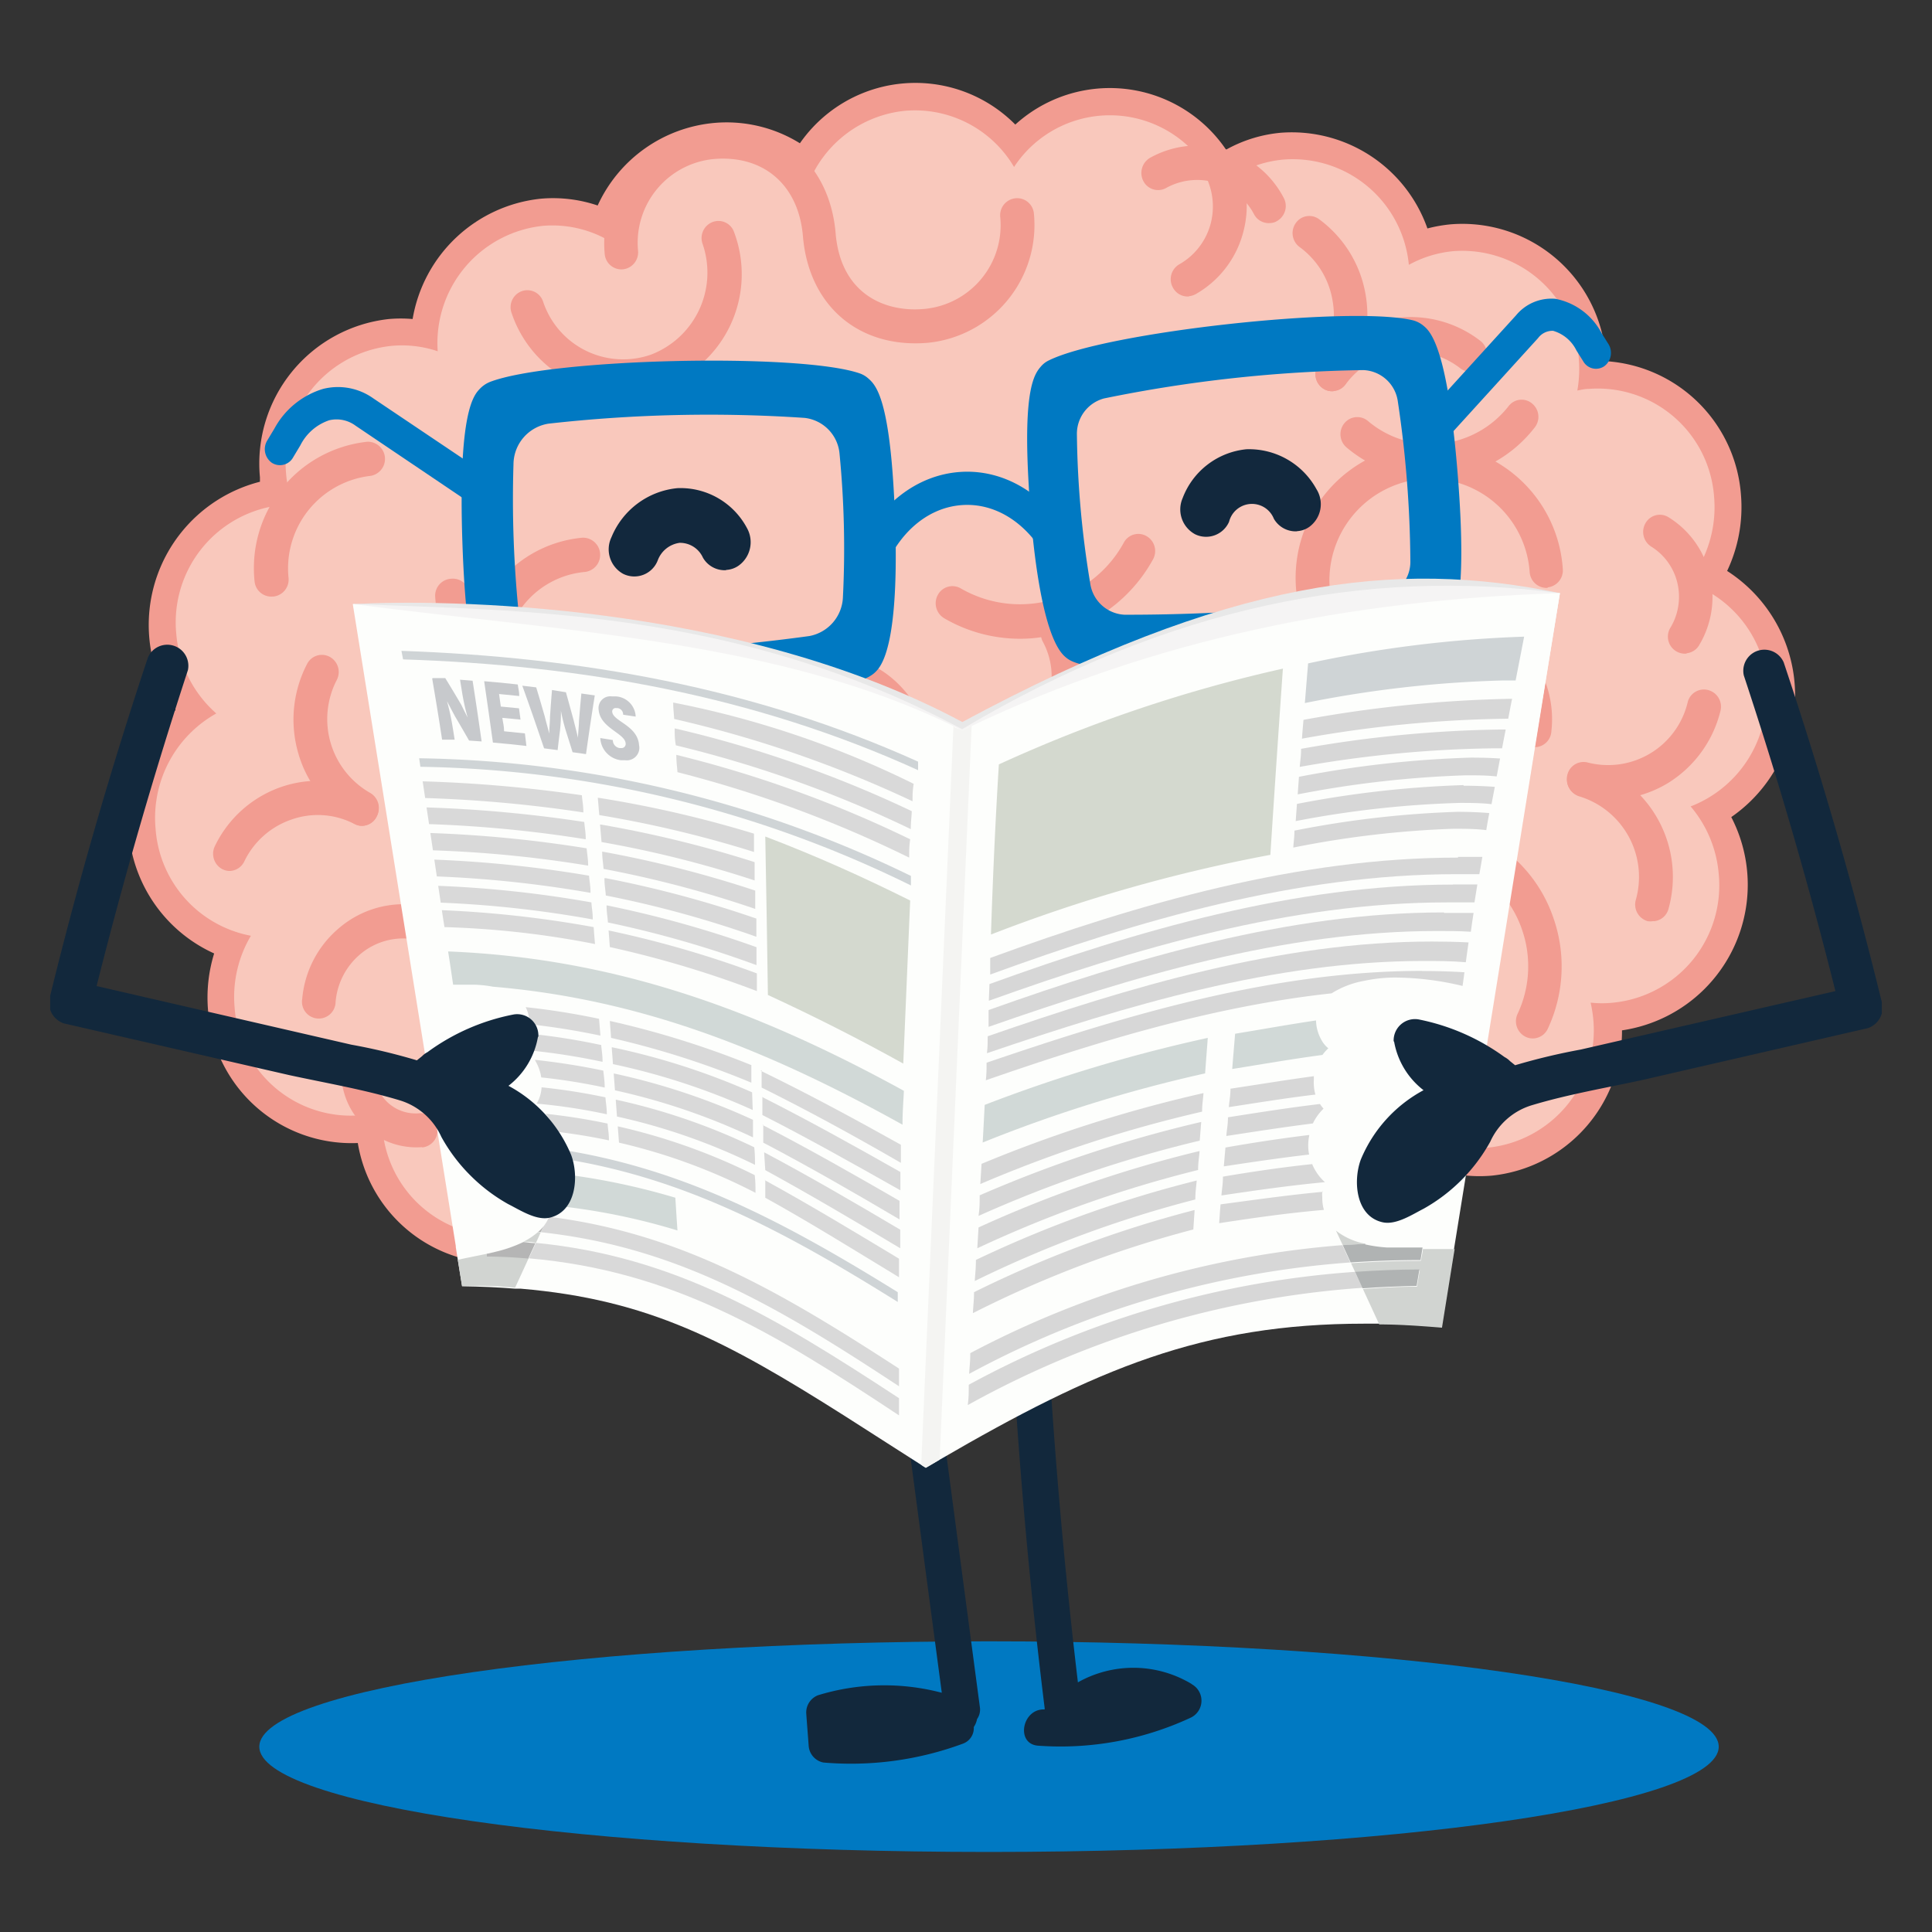<?xml version="1.0" encoding="UTF-8"?> <svg xmlns="http://www.w3.org/2000/svg" xmlns:xlink="http://www.w3.org/1999/xlink" id="Layer_1" data-name="Layer 1" viewBox="0 0 154 154"><rect x="0" y="0" width="154" height="154" fill="#333333" stroke="none"/><defs><style>.cls-1{fill:none;}.cls-2{clip-path:url(#clip-path);}.cls-3{fill:#f29c91;}.cls-4{fill:#f9c8bc;}.cls-5{fill:#0079c2;}.cls-6{fill:#12283c;}.cls-7{fill:#12283d;}.cls-8{fill:#e8e8e8;}.cls-9{fill:#f5f4f4;}.cls-10{fill:#fdfefc;}.cls-11{fill:#ededed;}.cls-12{fill:#f4f4f2;}.cls-13{fill:#d1d4d1;}.cls-14{fill:#d4d9cf;}.cls-15{fill:#cfd4d6;}.cls-16{fill:#d1d9d7;}.cls-17{fill:#d7d7d7;}.cls-18{fill:#d4d4d4;}.cls-19{fill:#b0b3b3;}.cls-20{fill:#d9d9d9;}.cls-21{fill:#c7c9cc;}.cls-22{fill:#b5b5b5;}</style><clipPath id="clip-path"><rect class="cls-1" x="4" y="6.61" width="146" height="141.01"></rect></clipPath></defs><g class="cls-2"><path class="cls-3" d="M104.47,98.52a11.16,11.16,0,0,1-8-2.41,12.1,12.1,0,0,1-16.19,1.4A12.25,12.25,0,0,1,64,99a12,12,0,0,1-7.82,3.87A11.85,11.85,0,0,1,46,98.76a11.17,11.17,0,0,1-5.29,1.9,11.44,11.44,0,0,1-12.19-9.55A11.48,11.48,0,0,1,16.58,80.49,11.91,11.91,0,0,1,17.07,76a11.64,11.64,0,0,1-6.8-9.66A11.78,11.78,0,0,1,14,56.59,11.78,11.78,0,0,1,20.72,38.4c0-.12,0-.23,0-.35A11.59,11.59,0,0,1,31,25.43a10.86,10.86,0,0,1,1.89,0,11.58,11.58,0,0,1,10.2-9.59,11.1,11.1,0,0,1,4.55.54,11.34,11.34,0,0,1,9.28-6.58,11.08,11.08,0,0,1,6.84,1.62A11.21,11.21,0,0,1,80.93,9.93a11.2,11.2,0,0,1,16.8,2,11,11,0,0,1,4.38-1.35,11.46,11.46,0,0,1,11.67,7.63,11.61,11.61,0,0,1,1.87-.33A11.47,11.47,0,0,1,128,28.43c0,.12,0,.24,0,.36a11.53,11.53,0,0,1,10.77,10.62,11.88,11.88,0,0,1-1.1,6.1A11.79,11.79,0,0,1,138,65.13a11.73,11.73,0,0,1-8.71,17,11.57,11.57,0,0,1-10.38,11.58,11.15,11.15,0,0,1-5.53-.93,11.29,11.29,0,0,1-8.86,5.79"></path><path class="cls-4" d="M140.88,54.59a9.39,9.39,0,0,0-6.32-8.16,9.59,9.59,0,0,0,2.07-6.83,9.3,9.3,0,0,0-10-8.6c-.3,0-.6.07-.9.13a10,10,0,0,0,.12-2.51,9.32,9.32,0,0,0-10-8.6,9.09,9.09,0,0,0-3.55,1.09,9.3,9.3,0,0,0-10-8.39A9.12,9.12,0,0,0,97,15.05a9.14,9.14,0,0,0-16.17-1.74,9.17,9.17,0,0,0-8.67-4.48,9.27,9.27,0,0,0-7.74,5.85A9.09,9.09,0,0,0,57.12,12a9.33,9.33,0,0,0-8.22,7.4A9,9,0,0,0,43.3,18a9.39,9.39,0,0,0-8.41,10,8.87,8.87,0,0,0-3.68-.43,9.4,9.4,0,0,0-8.4,10.25,9.83,9.83,0,0,0,.54,2.44l-.91,0a9.4,9.4,0,0,0-8.39,10.26,9.5,9.5,0,0,0,3.19,6.35,9.53,9.53,0,0,0-4.84,9.17A9.36,9.36,0,0,0,20,74.59a9.56,9.56,0,0,0-1.3,5.71,9.29,9.29,0,0,0,10,8.6,8.75,8.75,0,0,0,1.78-.34,9.74,9.74,0,0,0,0,1.32,9.29,9.29,0,0,0,10,8.6,9.11,9.11,0,0,0,5.91-2.94,9.67,9.67,0,0,0,9.51,5.13,9.83,9.83,0,0,0,7.72-5A10.09,10.09,0,0,0,80,94.26,9.95,9.95,0,0,0,96.25,92.8a9.15,9.15,0,0,0,8,3.54,9.29,9.29,0,0,0,8-6.73,9.08,9.08,0,0,0,6.35,1.87,9.4,9.4,0,0,0,8.4-10.25,11.18,11.18,0,0,0-.21-1.31,8.5,8.5,0,0,0,1.82,0,9.39,9.39,0,0,0,8.39-10.25,9.52,9.52,0,0,0-2.24-5.39,9.45,9.45,0,0,0,6-9.71"></path><path class="cls-5" d="M137,139.23c0-4.64-26-8.4-58.17-8.4s-58.16,3.76-58.16,8.4,26,8.39,58.16,8.39S137,143.86,137,139.23"></path><path class="cls-3" d="M50.48,31.35a9.42,9.42,0,0,1-9.7-6.4,1.36,1.36,0,0,1,.81-1.74,1.32,1.32,0,0,1,1.7.83,6.72,6.72,0,0,0,8.62,4.22A7,7,0,0,0,56,19.43a1.37,1.37,0,0,1,.82-1.74,1.32,1.32,0,0,1,1.7.83,9.53,9.53,0,0,1-8.06,12.83"></path><path class="cls-4" d="M80.52,42.56a9.43,9.43,0,0,1-9.7-6.41,1.37,1.37,0,0,1,.81-1.74,1.32,1.32,0,0,1,1.7.83,6.81,6.81,0,0,0,3.46,3.94,6.53,6.53,0,0,0,5.16.28,7,7,0,0,0,4.12-8.82,1.37,1.37,0,0,1,.81-1.75,1.32,1.32,0,0,1,1.7.84A9.72,9.72,0,0,1,82.84,42a9.14,9.14,0,0,1-2.32.52"></path><path class="cls-3" d="M122.29,82.77a1.29,1.29,0,0,1-.69-.13,1.38,1.38,0,0,1-.63-1.83,8.91,8.91,0,0,0,.35-6.71,8.71,8.71,0,0,0-4.39-5,8.36,8.36,0,0,0-6.56-.36,8.59,8.59,0,0,0-4.88,4.5,1.32,1.32,0,0,1-1.78.64,1.38,1.38,0,0,1-.63-1.82,11.3,11.3,0,0,1,6.4-5.9,11,11,0,0,1,8.6.47,11.36,11.36,0,0,1,5.75,6.56,11.71,11.71,0,0,1-.45,8.8,1.33,1.33,0,0,1-1.09.78"></path><path class="cls-4" d="M53.1,55.07a1.32,1.32,0,0,1-1-.34A1.39,1.39,0,0,1,52,52.8a8.94,8.94,0,0,0-.73-12.4,8.44,8.44,0,0,0-12.1.74,1.32,1.32,0,0,1-1.89.12,1.39,1.39,0,0,1-.11-1.93,11.07,11.07,0,0,1,15.87-1,11.74,11.74,0,0,1,1,16.27,1.35,1.35,0,0,1-.89.45"></path><path class="cls-3" d="M88.42,98.73a9.38,9.38,0,0,1-6.77-2.07,9.91,9.91,0,0,1,4.8-17.49,1.35,1.35,0,0,1,1.49,1.2,1.37,1.37,0,0,1-1.17,1.52,6.85,6.85,0,0,0-4.63,2.66,7.19,7.19,0,0,0-1.43,5.23,7.11,7.11,0,0,0,2.6,4.74A6.74,6.74,0,0,0,88.41,96a1.37,1.37,0,0,1,.32,2.72l-.31,0"></path><path class="cls-3" d="M72.35,100.15A1.34,1.34,0,0,1,70.91,99a1.37,1.37,0,0,1,1.15-1.54,6.83,6.83,0,0,0,4.59-2.72A7.22,7.22,0,0,0,78,89.46a1.35,1.35,0,0,1,1.14-1.53,1.33,1.33,0,0,1,1.5,1.17,9.92,9.92,0,0,1-1.89,7.27,9.51,9.51,0,0,1-6.36,3.78h-.06"></path><path class="cls-3" d="M123.38,46.86a1.36,1.36,0,0,1-1.45-1.25,8,8,0,0,0-8.64-7.43A8.13,8.13,0,0,0,106,47a1.34,1.34,0,1,1-2.66.24,10.66,10.66,0,1,1,21.23-1.9,1.36,1.36,0,0,1-1.22,1.48"></path><path class="cls-3" d="M115,38.09a10.4,10.4,0,0,1-7.66-2.42,1.38,1.38,0,0,1-.19-1.92,1.32,1.32,0,0,1,1.88-.2,7.77,7.77,0,0,0,5.85,1.81,7.9,7.9,0,0,0,5.38-3,1.3,1.3,0,0,1,1.87-.19,1.37,1.37,0,0,1,.19,1.92,10.5,10.5,0,0,1-7.18,4H115"></path><path class="cls-4" d="M74,80.1h0A9.7,9.7,0,0,1,63.74,71a1.34,1.34,0,1,1,2.67-.2,7,7,0,0,0,7.42,6.55A1.36,1.36,0,0,1,74,80.1"></path><path class="cls-4" d="M68,78.09h0a1.36,1.36,0,0,1-1.43-1.27A9.77,9.77,0,0,1,75.46,66.3,1.37,1.37,0,0,1,75.65,69a6.85,6.85,0,0,0-4.73,2.44,7.15,7.15,0,0,0-1.66,5.16A1.35,1.35,0,0,1,68,78.09"></path><path class="cls-3" d="M101.25,17.78a1.32,1.32,0,0,1-1.29-.7,5.12,5.12,0,0,0-7-2.1,1.32,1.32,0,0,1-1.82-.54,1.4,1.4,0,0,1,.53-1.86,7.76,7.76,0,0,1,10.65,3.18,1.38,1.38,0,0,1-.53,1.86,1.09,1.09,0,0,1-.52.16"></path><path class="cls-3" d="M94.78,23.63a1.33,1.33,0,0,1-1.29-.71A1.37,1.37,0,0,1,94,21.07a5.28,5.28,0,0,0,2.48-3.16,5.41,5.41,0,0,0-.44-4A1.39,1.39,0,0,1,96.59,12a1.32,1.32,0,0,1,1.82.54,8.16,8.16,0,0,1,.65,6.11,8,8,0,0,1-3.76,4.8,1.43,1.43,0,0,1-.52.16"></path><path class="cls-3" d="M45,56.67h0a9.41,9.41,0,0,1-7-2.36,9.81,9.81,0,0,1-3.31-6.72A1.35,1.35,0,0,1,36,46.13a1.33,1.33,0,0,1,1.43,1.26,7.14,7.14,0,0,0,2.39,4.85,6.76,6.76,0,0,0,5,1.7,1.34,1.34,0,0,1,1.43,1.26A1.35,1.35,0,0,1,45,56.67"></path><path class="cls-3" d="M39,54.66h0a1.36,1.36,0,0,1-1.43-1.26,9.78,9.78,0,0,1,8.86-10.54,1.37,1.37,0,0,1,.2,2.73,7.05,7.05,0,0,0-6.4,7.6A1.35,1.35,0,0,1,39,54.66"></path><path class="cls-3" d="M44.28,64.33l-.6,0a13.47,13.47,0,0,1-9.92-3.69,1.38,1.38,0,0,1-.09-1.93,1.32,1.32,0,0,1,1.89-.09,10.85,10.85,0,0,0,8,3A11,11,0,0,0,51.28,58a1.3,1.3,0,0,1,1.88-.09,1.39,1.39,0,0,1,.09,1.93,13.61,13.61,0,0,1-9,4.54"></path><path class="cls-3" d="M43.54,75.86a1.29,1.29,0,0,1-1-.35,1.39,1.39,0,0,1-.08-1.93A6.86,6.86,0,0,0,42,64.07a1.39,1.39,0,0,1-.08-1.93,1.3,1.3,0,0,1,1.88-.09,9.64,9.64,0,0,1,.59,13.37,1.31,1.31,0,0,1-.87.44"></path><path class="cls-3" d="M82.35,50.87a12,12,0,0,1-7.09-1.59,1.39,1.39,0,0,1-.5-1.87,1.32,1.32,0,0,1,1.82-.51,9.43,9.43,0,0,0,13-3.65,1.31,1.31,0,0,1,1.82-.51,1.37,1.37,0,0,1,.5,1.86,12.21,12.21,0,0,1-9.56,6.27"></path><path class="cls-3" d="M21.74,47.55a1.34,1.34,0,0,1-1.45-1.23,10.13,10.13,0,0,1,9-11.11,1.37,1.37,0,0,1,.26,2.72A7.42,7.42,0,0,0,23,46.06a1.36,1.36,0,0,1-1.2,1.49h0"></path><path class="cls-3" d="M33.63,91.44A6,6,0,0,1,27.22,86a1.36,1.36,0,0,1,1.2-1.49h0a1.34,1.34,0,0,1,1.45,1.23,3.27,3.27,0,0,0,3.54,3,1.34,1.34,0,0,1,1.46,1.23,1.36,1.36,0,0,1-1.2,1.49h0"></path><path class="cls-3" d="M134.43,52.1A1.36,1.36,0,0,1,133.17,50a4.78,4.78,0,0,0,.53-3.55,4.67,4.67,0,0,0-2.08-2.88,1.39,1.39,0,0,1-.45-1.88,1.31,1.31,0,0,1,1.83-.46,7.37,7.37,0,0,1,3.29,4.57,7.49,7.49,0,0,1-.84,5.61,1.31,1.31,0,0,1-1,.66"></path><path class="cls-4" d="M93.07,29.29a1.34,1.34,0,0,1-2,1.29A4.43,4.43,0,0,0,87.59,30a4.59,4.59,0,0,0-2.82,2.12,1.3,1.3,0,0,1-1.83.46,1.38,1.38,0,0,1-.45-1.87A7.21,7.21,0,0,1,87,27.38a7,7,0,0,1,5.48.86,1.34,1.34,0,0,1,.64,1.05"></path><path class="cls-3" d="M18.43,69.42a1.3,1.3,0,0,1-.71-.14,1.39,1.39,0,0,1-.59-1.84,9.21,9.21,0,0,1,5.31-4.72,8.94,8.94,0,0,1,7,.52,1.38,1.38,0,0,1,.6,1.83,1.31,1.31,0,0,1-1.79.61,6.31,6.31,0,0,0-5-.36,6.5,6.5,0,0,0-3.78,3.35,1.33,1.33,0,0,1-1.08.75"></path><path class="cls-3" d="M29,65.82a1.21,1.21,0,0,1-.74-.15,9.35,9.35,0,0,1-4.47-5.58,9.61,9.61,0,0,1,.69-7.17,1.32,1.32,0,0,1,1.81-.56,1.38,1.38,0,0,1,.55,1.85,6.77,6.77,0,0,0,2.68,9A1.38,1.38,0,0,1,30,65.11a1.33,1.33,0,0,1-1.06.71"></path><path class="cls-3" d="M129,63.71a9.14,9.14,0,0,1-3.07-.26,1.38,1.38,0,0,1-1-1.67,1.33,1.33,0,0,1,1.63-1A6.52,6.52,0,0,0,134.52,56a1.33,1.33,0,0,1,1.62-1,1.37,1.37,0,0,1,1,1.66,9.39,9.39,0,0,1-4.22,5.78A9.15,9.15,0,0,1,129,63.71"></path><path class="cls-3" d="M131.79,73.42a1.32,1.32,0,0,1-.48,0,1.38,1.38,0,0,1-.92-1.69,6.71,6.71,0,0,0-4.5-8.25,1.37,1.37,0,0,1-.92-1.69,1.32,1.32,0,0,1,1.65-.94A9.45,9.45,0,0,1,133,72.43a1.32,1.32,0,0,1-1.17,1"></path><path class="cls-4" d="M61.2,43.55a1.33,1.33,0,0,1-1.42-1,1.37,1.37,0,0,1,1-1.64,3.67,3.67,0,0,0,2.66-4.39,1.36,1.36,0,0,1,1-1.64,1.34,1.34,0,0,1,1.61,1,6.4,6.4,0,0,1-4.65,7.67l-.19,0"></path><path class="cls-4" d="M67,47.46a1.34,1.34,0,0,1-1.42-1.09A3.62,3.62,0,0,0,64,44.06a3.45,3.45,0,0,0-2.68-.53,1.34,1.34,0,0,1-1.58-1.06,1.37,1.37,0,0,1,1-1.62,6.13,6.13,0,0,1,4.69.92,6.39,6.39,0,0,1,2.68,4,1.38,1.38,0,0,1-1,1.62l-.16,0"></path><path class="cls-3" d="M96.62,95.52a.43.43,0,0,1-.16,0,1.35,1.35,0,0,1-1.29-1.41,3.68,3.68,0,0,0-1-2.62,3.46,3.46,0,0,0-2.48-1.16,1.37,1.37,0,0,1,.09-2.74,6.11,6.11,0,0,1,4.34,2,6.41,6.41,0,0,1,1.67,4.58,1.37,1.37,0,0,1-1.22,1.31"></path><path class="cls-3" d="M96.62,95.52a.67.67,0,0,1-.2,0,1.35,1.35,0,0,1-1.25-1.45,6.31,6.31,0,0,1,6.62-6A1.37,1.37,0,0,1,103,89.55a1.35,1.35,0,0,1-1.42,1.28,3.59,3.59,0,0,0-3.78,3.41,1.36,1.36,0,0,1-1.22,1.28"></path><path class="cls-3" d="M106.3,31.18a1.28,1.28,0,0,1-.89-.25,1.38,1.38,0,0,1-.31-1.9,6.73,6.73,0,0,0,1.13-5,6.63,6.63,0,0,0-2.64-4.34,1.38,1.38,0,0,1-.31-1.9,1.31,1.31,0,0,1,1.86-.32,9.4,9.4,0,0,1,3.73,6.12,9.54,9.54,0,0,1-1.6,7,1.28,1.28,0,0,1-1,.56"></path><path class="cls-3" d="M106.3,31.18a1.28,1.28,0,0,1-.92-.27,1.39,1.39,0,0,1-.26-1.91A9.07,9.07,0,0,1,118,27.17a1.38,1.38,0,0,1,.26,1.91,1.3,1.3,0,0,1-1.87.27,6.43,6.43,0,0,0-9.14,1.3,1.3,1.3,0,0,1-1,.53"></path><path class="cls-3" d="M74,27.32c-5.52.49-9.54-2.93-10-8.51-.35-4.08-3.15-6.49-7.14-6.13a6.7,6.7,0,0,0-6,7.31,1.36,1.36,0,0,1-1.22,1.48,1.34,1.34,0,0,1-1.44-1.24A9.43,9.43,0,0,1,56.61,10c5.43-.48,9.55,3.06,10,8.62.42,4.87,4,6.31,7.12,6a6.7,6.7,0,0,0,6-7.31A1.36,1.36,0,0,1,81,15.8,1.34,1.34,0,0,1,82.41,17,9.43,9.43,0,0,1,74,27.32"></path><path class="cls-3" d="M102.54,64.21a9.21,9.21,0,0,1-1.89,0,8.48,8.48,0,0,1-7.37-9.37,1.34,1.34,0,1,1,2.66.29,5.74,5.74,0,0,0,5,6.36c3.4.37,5.84-1.64,6.21-5.12.52-5,4.2-8,9.14-7.45a8.47,8.47,0,0,1,7.37,9.37A1.34,1.34,0,1,1,121,58a5.74,5.74,0,0,0-5-6.35c-2.71-.3-5.76.86-6.2,5s-3.33,7.22-7.26,7.57"></path><path class="cls-3" d="M60,65.69a1.33,1.33,0,0,1-1.29-.7A8.64,8.64,0,0,1,62,53.43c4.29-2.41,8.93-1,11.29,3.36a5.44,5.44,0,0,0,3.4,2.92A5.73,5.73,0,0,0,80.9,59a5.85,5.85,0,0,0,2.23-7.84,1.38,1.38,0,0,1,.53-1.86,1.32,1.32,0,0,1,1.81.54,8.63,8.63,0,0,1-3.28,11.56,8.36,8.36,0,0,1-6.13,1A8.06,8.06,0,0,1,71,58.11c-1.65-3.08-4.66-4-7.66-2.28a5.86,5.86,0,0,0-2.23,7.84,1.39,1.39,0,0,1-.52,1.86,1.3,1.3,0,0,1-.53.16"></path><path class="cls-3" d="M108.14,85a9.31,9.31,0,0,1-1.67,0,9.44,9.44,0,0,1-6.26-3,9.24,9.24,0,0,1-2.12-7.19c.36-4.08-2-7-6-7.33A6.64,6.64,0,0,0,85,73.59a1.34,1.34,0,1,1-2.66-.25,9.46,9.46,0,0,1,3.29-6.42,9.07,9.07,0,0,1,6.77-2.16c5.43.51,8.87,4.75,8.37,10.31a6.63,6.63,0,0,0,1.44,5.1,6.87,6.87,0,0,0,4.53,2.12,6.43,6.43,0,0,0,4.82-1.54,6.74,6.74,0,0,0,2.34-4.57,1.34,1.34,0,1,1,2.66.25,9.5,9.5,0,0,1-3.29,6.43,9,9,0,0,1-5.1,2.15"></path><path class="cls-3" d="M66.76,91.94a7,7,0,0,1-1.45,0c-4.83-.45-7.78-4-7.34-8.93.3-3.37-1.63-5.74-4.92-6.05a5.48,5.48,0,0,0-5.91,5,1.34,1.34,0,1,1-2.66-.25,8.3,8.3,0,0,1,2.88-5.63,8,8,0,0,1,5.93-1.89c4.75.45,7.77,4.16,7.33,9-.35,4,2.32,5.71,4.93,6a5.48,5.48,0,0,0,5.91-5,1.34,1.34,0,1,1,2.66.25,8.21,8.21,0,0,1-7.36,7.51"></path><path class="cls-3" d="M46.39,89.83a7.8,7.8,0,0,1-1.45,0,7.88,7.88,0,0,1-7.33-9c.35-4-2.31-5.71-4.93-6a5.31,5.31,0,0,0-4,1.26,5.58,5.58,0,0,0-1.93,3.78,1.34,1.34,0,1,1-2.66-.25A8.31,8.31,0,0,1,27,74a7.91,7.91,0,0,1,5.92-1.89c4.83.46,7.78,4,7.35,8.93a5.17,5.17,0,0,0,4.92,6.06,5.35,5.35,0,0,0,4-1.27,5.59,5.59,0,0,0,1.94-3.77,1.33,1.33,0,0,1,1.45-1.24,1.35,1.35,0,0,1,1.2,1.49,8.21,8.21,0,0,1-7.36,7.51"></path><path class="cls-6" d="M73.3,99.88c-.25-1.87-3.1-1.62-2.85.26l4.62,34.79a18,18,0,0,0-9.87.2,1.47,1.47,0,0,0-.93,1.5c.06.85.13,1.69.19,2.54a1.46,1.46,0,0,0,1.17,1.32A25.7,25.7,0,0,0,76.72,139a1.32,1.32,0,0,0,.9-1.34,1.65,1.65,0,0,0,.26-.63,1.32,1.32,0,0,0,.22-1L73.3,99.88"></path><path class="cls-6" d="M95,134.24a9,9,0,0,0-9.08-.14q-2.11-17.77-2.8-35.67c-.07-1.89-2.93-1.63-2.85.26q.7,18.8,3,37.47s0,.07,0,.1c-1.81-.09-2.34,2.78-.5,2.89a24.58,24.58,0,0,0,12.09-2.21,1.5,1.5,0,0,0,.12-2.7"></path><path class="cls-7" d="M103.4,42.35a2,2,0,0,1-1.86-1,1.88,1.88,0,0,0-3.57.24,2,2,0,0,1-2.7,1,2.25,2.25,0,0,1-1-2.89,6.07,6.07,0,0,1,5.08-3.89A6.13,6.13,0,0,1,104.94,39a2.24,2.24,0,0,1-.58,3,1.86,1.86,0,0,1-1,.34"></path><path class="cls-7" d="M57.88,45.45a2,2,0,0,1-1.85-1,2,2,0,0,0-1.86-1.18,2.17,2.17,0,0,0-1.75,1.42,2,2,0,0,1-2.75,1.05,2.23,2.23,0,0,1-.93-2.92A6.34,6.34,0,0,1,54,38.91a6,6,0,0,1,5.54,3.18,2.3,2.3,0,0,1-.67,3,1.9,1.9,0,0,1-1,.34"></path><path class="cls-5" d="M89.63,49a146.84,146.84,0,0,0,20.48-1.4,2.87,2.87,0,0,0,2.31-2.89,89.17,89.17,0,0,0-1-12.72,2.89,2.89,0,0,0-2.75-2.49A110.89,110.89,0,0,0,88,31.76a2.92,2.92,0,0,0-2.16,2.9,77,77,0,0,0,1.06,11.83A2.91,2.91,0,0,0,89.63,49m10.64,4c-13.54.94-14.83-.18-15.38-.66C83,50.67,82.23,43.05,82,38.68c-.47-7.85.5-8.92,1-9.5a1.89,1.89,0,0,1,.6-.45c4.57-2.27,24.1-4.41,29.05-3.19a2.17,2.17,0,0,1,.81.42c.53.44,1.92,1.62,2.74,11.93s-.37,11.82-.83,12.34-1.59,1.83-15.09,2.77"></path><path class="cls-5" d="M44.37,52.1a151.65,151.65,0,0,0,20.14-1.4,3.28,3.28,0,0,0,2.68-3.1,77.87,77.87,0,0,0-.27-11.43,3.15,3.15,0,0,0-2.79-2.86,114.46,114.46,0,0,0-20.41.46A3.3,3.3,0,0,0,40.93,37a89.66,89.66,0,0,0,.46,12.29,3.11,3.11,0,0,0,3,2.84m10.22,4.07c-13.67.95-15-.18-15.5-.66s-1.89-1.68-2.25-12.24.92-11.81,1.4-12.32a2.3,2.3,0,0,1,.78-.53c4.84-1.88,24.66-2.34,29.48-.69a2,2,0,0,1,.65.37c.59.51,1.67,1.44,2.09,9.3.24,4.38.38,12.05-1.35,14-.5.55-1.66,1.84-15.3,2.79"></path><path class="cls-5" d="M84.39,44.88a1.2,1.2,0,0,1-1.12-.62c-1.57-2.68-4-4.18-6.59-4s-4.84,2-6.1,4.88a1.2,1.2,0,0,1-1.63.65A1.36,1.36,0,0,1,68.36,44c1.65-3.76,4.7-6.14,8.17-6.38s6.76,1.72,8.81,5.23a1.36,1.36,0,0,1-.38,1.8,1.15,1.15,0,0,1-.57.2"></path><path class="cls-5" d="M39.35,41.07a1.12,1.12,0,0,1-.72-.2L28.34,33.93a2.54,2.54,0,0,0-2.1-.43,4,4,0,0,0-2.3,2l-.57.95a1.2,1.2,0,0,1-1.7.44,1.33,1.33,0,0,1-.36-1.79l.57-.95A6.56,6.56,0,0,1,25.75,31a4.85,4.85,0,0,1,4,.75L40,38.64a1.37,1.37,0,0,1,.35,1.81,1.26,1.26,0,0,1-1,.62"></path><path class="cls-5" d="M114.5,35.35a1.21,1.21,0,0,1-.94-.37,1.37,1.37,0,0,1,0-1.84l7.28-8a3.65,3.65,0,0,1,3.15-1.32,5.29,5.29,0,0,1,3.67,2.73l.54.86a1.33,1.33,0,0,1-.32,1.78,1.17,1.17,0,0,1-1.68-.39l-.54-.86a3,3,0,0,0-1.86-1.57,1.43,1.43,0,0,0-1.2.58L115.28,35a1.16,1.16,0,0,1-.78.38"></path><path class="cls-8" d="M76.69,57.56c21.26-11.44,34.55-13,47.65-10.28l-9.41,56.87c-16.57-1.34-25.7,2.25-40,10.58l-1.1.64-.37-.23c-14.89-9.55-21.12-14-36.6-14.28l-8.7-52.71c7-.38,30.59-.23,48.56,9.41"></path><path class="cls-9" d="M76.69,58.12c16.4-9.76,32.24-12.88,47.65-10.84l-9.41,57.44c-16.57-1.34-25.7,2.24-40,10.57l-1.1.65-.37-.24c-14.89-9.55-21.12-14-36.6-14.28l-8.7-53.28c13.05.55,30.59.35,48.56,10"></path><path class="cls-10" d="M124.34,47.28,116,98.93l-.2,1.23-.9,5.61c-1.75-.14-3.42-.23-5-.26h-1.15c-12.89,0-21.41,3.61-33.86,10.85l-1.1.64-.24-.15-.13-.09-6.08-3.89h0c-9.48-6-15.62-9.28-25.83-10.15l-.45,0c-1.34-.11-2.74-.17-4.23-.19l-.5-3.12,0-.09L28.12,48.15C45,50.34,62.13,51.07,76,57.88l.71.35.74-.36C91.85,51,107.61,47.8,124.34,47.28"></path><path class="cls-11" d="M76.14,58l.36.17L76.14,58"></path><path class="cls-9" d="M74.24,116.74l-.44.25-.24-.15-.13-.09h0l.37.23.44-.25"></path><path class="cls-12" d="M77.45,57.87l-.74.36-.21-.11L76.14,58,76,57.88l-2.57,58.87h0l.13.09.24.15.44-.25.66-.39Z"></path><path class="cls-13" d="M52.61,105h0l1.48.56L52.61,105"></path><path class="cls-13" d="M92.89,107.79l-.58.19.58-.19h0m-9,3.69-.62.3.62-.3"></path><path class="cls-14" d="M102.29,53.29a113.93,113.93,0,0,0-22.67,7.64c-.28,4.52-.48,9-.63,13.56a124.56,124.56,0,0,1,22.27-6.35q.48-7.44,1-14.85"></path><path class="cls-15" d="M121.46,50.75a96.76,96.76,0,0,0-17.19,2.13c-.11,1.3-.16,1.93-.26,3.16a91.37,91.37,0,0,1,15.8-1.8h1c.26-1.33.39-2,.68-3.5"></path><path class="cls-16" d="M96.27,82.73a121.57,121.57,0,0,0-17.78,5.34c-.06,1.16-.09,1.76-.16,3a112.63,112.63,0,0,1,17.73-5.51c.08-1.14.13-1.7.21-2.81"></path><path class="cls-16" d="M104.9,81.34c-2.16.32-4.31.71-6.45,1.06-.09,1.11-.14,1.67-.23,2.81,2.38-.38,4.78-.8,7.19-1.12a4,4,0,0,1,.47-.53,2.27,2.27,0,0,1-.59-.74,3.31,3.31,0,0,1-.39-1.48"></path><path class="cls-17" d="M120.5,55.7a101.76,101.76,0,0,0-16.6,1.68c-.05.61-.08.9-.12,1.5A97.91,97.91,0,0,1,120,57.29h.22c.12-.63.18-.95.31-1.6"></path><path class="cls-17" d="M119.57,58.15a97.25,97.25,0,0,0-15.86,1.54c0,.58-.06.87-.11,1.44a94.3,94.3,0,0,1,15.34-1.48h.79c.11-.59.17-.89.29-1.5h-.45"></path><path class="cls-17" d="M117.23,60.39a85.25,85.25,0,0,0-13.69,1.53l-.1,1.4a83.81,83.81,0,0,1,13.41-1.52c.82,0,1.63,0,2.45.09.11-.57.16-.85.27-1.43-.78-.05-1.56-.07-2.34-.07"></path><path class="cls-17" d="M116.66,62.58a83.33,83.33,0,0,0-13.28,1.5l-.1,1.37A80.63,80.63,0,0,1,116.34,64c.85,0,1.7,0,2.55.1.1-.55.16-.83.26-1.38q-1.25-.09-2.49-.09"></path><path class="cls-17" d="M116.18,64.71a79.54,79.54,0,0,0-13,1.5c0,.54-.06.81-.09,1.35a78.22,78.22,0,0,1,12.77-1.5c.87,0,1.74,0,2.61.11.09-.55.14-.82.24-1.36-.85-.07-1.71-.1-2.57-.1"></path><path class="cls-17" d="M95.93,87.13a108.31,108.31,0,0,0-17.69,5.64l-.1,1.61a104.07,104.07,0,0,1,17.68-5.77c0-.6.07-.89.11-1.48"></path><path class="cls-17" d="M95.75,89.43a102.4,102.4,0,0,0-17.66,5.85c0,.65,0,1-.09,1.64a99.3,99.3,0,0,1,17.63-6c.05-.6.07-.89.12-1.49"></path><path class="cls-17" d="M95.57,91.76A96.87,96.87,0,0,0,78,97.84l-.1,1.66a95.22,95.22,0,0,1,17.6-6.24c0-.6.07-.9.12-1.5"></path><path class="cls-17" d="M95.39,94.1a93.14,93.14,0,0,0-17.6,6.33c0,.67-.05,1-.09,1.68a91.44,91.44,0,0,1,17.58-6.5c0-.61.06-.91.11-1.51"></path><path class="cls-17" d="M95.22,96.45A90.44,90.44,0,0,0,77.64,103c0,.67-.06,1-.09,1.67A88.54,88.54,0,0,1,95.12,98l.1-1.51"></path><path class="cls-17" d="M104.75,85.78c-2.23.3-4.46.67-6.67,1,0,.59-.08.88-.13,1.47,2.29-.35,4.59-.73,6.9-1a3.67,3.67,0,0,1-.12-1.25,1.5,1.5,0,0,1,0-.22"></path><path class="cls-17" d="M105.21,88c-2.45.29-4.9.68-7.33,1.06,0,.59-.08.89-.13,1.49,2.29-.35,4.6-.71,6.9-1a4.13,4.13,0,0,1,.85-1.18,2.55,2.55,0,0,1-.29-.38"></path><path class="cls-17" d="M104.36,90.47c-2.23.27-4.46.61-6.68,1-.05.6-.08.9-.13,1.5,2.26-.34,4.53-.68,6.8-.94a3.39,3.39,0,0,1-.07-.64,3.66,3.66,0,0,1,.08-.87"></path><path class="cls-17" d="M104.6,92.79c-2.38.25-4.75.6-7.12,1,0,.6-.07.9-.12,1.5,2.75-.41,5.49-.8,8.25-1.06a3.93,3.93,0,0,1-1-1.4"></path><path class="cls-17" d="M105.45,95c-2.73.25-5.44.64-8.16,1-.05.6-.07.9-.11,1.5,2.79-.43,5.56-.82,8.35-1.06a3.35,3.35,0,0,1-.13-1,2.72,2.72,0,0,1,0-.49"></path><path class="cls-17" d="M116.2,68.36c-12.72,0-25.41,3.66-37.27,8,0,.53,0,.79,0,1.32,11.86-4.33,24.46-8,37.16-8q.92,0,1.83,0c.1-.56.14-.83.24-1.38q-1,0-1.92,0"></path><path class="cls-17" d="M115.82,70.51c-12.63,0-25.15,3.66-36.95,7.93l-.05,1.33c11.67-4.18,24.06-7.84,36.54-7.84.72,0,1.45,0,2.17,0,.09-.58.14-.87.23-1.43l-1.94,0"></path><path class="cls-17" d="M115.08,72.73c-12.39,0-24.69,3.66-36.28,7.78l0,1.34c11.44-4,23.56-7.64,35.76-7.64.89,0,1.78,0,2.68.06.08-.61.13-.91.22-1.5-.78,0-1.55,0-2.33,0"></path><path class="cls-17" d="M114.16,75.05c-12.09,0-24.1,3.62-35.43,7.55,0,.54,0,.81-.06,1.35,11.14-3.79,22.92-7.35,34.78-7.35,1.13,0,2.26,0,3.39.1.09-.64.13-1,.22-1.58-1-.05-1.93-.07-2.9-.07"></path><path class="cls-17" d="M113.35,77.39c-11.84,0-23.6,3.52-34.71,7.32,0,.55,0,.83-.06,1.4,8.88-3.09,18.15-5.91,27.56-6.93a7.3,7.3,0,0,1,2.61-1,12.08,12.08,0,0,1,2.34-.26h.11a23.33,23.33,0,0,1,5.38.67c.06-.38.09-.65.15-1.09-1.13-.07-2.25-.1-3.38-.1"></path><path class="cls-17" d="M107,99.25a76,76,0,0,0-29.66,8.61c0,.66-.05,1-.09,1.65a75.2,75.2,0,0,1,30.38-8.88Z"></path><path class="cls-17" d="M108,101.38a75.19,75.19,0,0,0-30.78,9c0,.65,0,1-.08,1.62a75.58,75.58,0,0,1,31.47-9.35Z"></path><polygon class="cls-18" points="115.94 99.5 115.94 99.5 115.83 100.16 114.93 105.78 115.94 99.5"></polygon><path class="cls-13" d="M106.48,98.07l.55,1.18,1.81-.11a5.36,5.36,0,0,1-2.29-1l-.07-.06m6.94,1.42c0,.32-.1.57-.16,1h0c-1.89,0-3.75.07-5.57.19l.35.75c1.68-.11,3.38-.18,5.13-.19-.09.54-.14.8-.22,1.31-1.46,0-2.89.09-4.31.19l1.3,2.82c1.6,0,3.27.12,5,.26l.9-5.61.11-.66-1.12,0c-.48,0-.94,0-1.4,0"></path><path class="cls-19" d="M108.84,99.14l-1.81.11.63,1.38c1.82-.12,3.68-.19,5.57-.19h0c.06-.38.11-.63.16-1H113l-1.35,0c-.33,0-.69,0-1.06,0a11.21,11.21,0,0,1-1.78-.25"></path><path class="cls-19" d="M113.14,101.19c-1.75,0-3.45.08-5.13.19l.6,1.31c1.42-.1,2.85-.16,4.31-.19.08-.51.13-.77.22-1.31"></path><path class="cls-14" d="M61,66.68q.12,6.31.21,12.63C64.88,81,68.47,82.82,72,84.78q.27-6.5.55-13C68.76,69.89,65,68.2,61,66.68"></path><path class="cls-16" d="M35.72,75.85c.17,1.05.24,1.58.4,2.64l.91,0h.8a9.57,9.57,0,0,1,1.46.16c11.86,1,22,5.08,32.65,11,0-1.1.06-1.64.11-2.7-11.7-6.42-23-10.58-36.33-11.11"></path><path class="cls-16" d="M43.81,93.43a3.43,3.43,0,0,1-.36.47A2.64,2.64,0,0,1,44,95.08a3.37,3.37,0,0,1,0,1,51.56,51.56,0,0,1,10,2c-.07-1-.1-1.56-.17-2.61a54.84,54.84,0,0,0-10-2"></path><path class="cls-20" d="M47.65,63.59c.05.55.07.83.12,1.38A90.58,90.58,0,0,1,60.1,67.91c0-.59,0-.88,0-1.46a91.07,91.07,0,0,0-12.41-2.86"></path><path class="cls-20" d="M47.83,65.73c.05.56.07.83.12,1.39a87.44,87.44,0,0,1,12.2,3.06c0-.59,0-.88,0-1.46a91.33,91.33,0,0,0-12.29-3"></path><path class="cls-20" d="M48,67.88c0,.56.07.83.11,1.38A87,87,0,0,1,60.2,72.45c0-.59,0-.88,0-1.46A89.58,89.58,0,0,0,48,67.88"></path><path class="cls-20" d="M53.66,56c0,.52.05.78.08,1.31a93.19,93.19,0,0,1,19,6.56c0-.56,0-.84.09-1.39A75.86,75.86,0,0,0,53.66,56"></path><path class="cls-20" d="M53.78,58.06c0,.54,0,.81.09,1.35A93.75,93.75,0,0,1,72.6,66.09c0-.57.05-.86.08-1.43a92.93,92.93,0,0,0-18.9-6.6"></path><path class="cls-20" d="M53.91,60.17c0,.55.05.83.09,1.38a94.82,94.82,0,0,1,18.47,6.81c0-.59,0-.88.08-1.46a93.52,93.52,0,0,0-18.64-6.73"></path><path class="cls-20" d="M48.18,70c0,.55.07.83.11,1.38a85.36,85.36,0,0,1,12,3.29c0-.58,0-.86,0-1.45a87.57,87.57,0,0,0-12-3.22"></path><path class="cls-20" d="M48.35,72.17c0,.54.07.82.11,1.36a84.57,84.57,0,0,1,11.84,3.4c0-.57,0-.85,0-1.43a86.35,86.35,0,0,0-11.92-3.33"></path><path class="cls-20" d="M48.51,74.15l.1,1.34A82.59,82.59,0,0,1,60.33,79c0-.56,0-.84,0-1.41a83.74,83.74,0,0,0-11.8-3.42"></path><path class="cls-20" d="M33.69,62.28l.2,1.33A106.46,106.46,0,0,1,46.5,64.76c0-.55-.07-.82-.12-1.37a110.31,110.31,0,0,0-12.69-1.11"></path><path class="cls-20" d="M34,64.36l.2,1.33A100.39,100.39,0,0,1,46.69,66.9c0-.55-.07-.83-.12-1.38A105.8,105.8,0,0,0,34,64.36"></path><path class="cls-20" d="M34.31,66.44l.2,1.34A95,95,0,0,1,46.88,69c0-.55-.07-.83-.12-1.38a99.77,99.77,0,0,0-12.45-1.22"></path><path class="cls-20" d="M34.62,68.52l.2,1.34a91.72,91.72,0,0,1,12.25,1.31c0-.55-.07-.82-.12-1.37a96.14,96.14,0,0,0-12.33-1.28"></path><path class="cls-20" d="M34.93,70.61l.2,1.34a87.94,87.94,0,0,1,12.12,1.34c0-.54-.07-.82-.11-1.36a89.54,89.54,0,0,0-12.21-1.32"></path><path class="cls-20" d="M35.22,72.55c.08.54.12.81.21,1.35a72.29,72.29,0,0,1,12,1.35c-.05-.54-.07-.81-.11-1.35a87.69,87.69,0,0,0-12.09-1.35"></path><path class="cls-20" d="M60.71,85.3c0,.55,0,.83,0,1.39,3.77,1.87,7.43,3.88,11.1,6,0-.58,0-.87,0-1.44-3.69-2.06-7.38-4.06-11.18-5.9"></path><path class="cls-20" d="M60.77,87.47l0,1.41c3.72,1.89,7.35,3.94,11,6,0-.58,0-.87,0-1.46-3.65-2.07-7.3-4.1-11.06-6"></path><path class="cls-20" d="M60.84,89.66l0,1.42c3.68,1.93,7.27,4,10.86,6.12,0-.6,0-.89,0-1.48-3.62-2.09-7.23-4.15-10.94-6.06"></path><path class="cls-20" d="M60.91,91.86,61,93.27c3.65,2,7.2,4.1,10.76,6.23,0-.59,0-.89,0-1.48-3.58-2.12-7.16-4.21-10.83-6.16"></path><path class="cls-20" d="M61,94.06l0,1.41c3.61,2,7.12,4.19,10.66,6.34,0-.59,0-.89,0-1.48-3.55-2.14-7.09-4.28-10.72-6.27"></path><path class="cls-20" d="M48.61,81.39l.1,1.34A68.91,68.91,0,0,1,59.89,86.3l0-1.4a72.34,72.34,0,0,0-11.23-3.51"></path><path class="cls-20" d="M48.76,83.48l.1,1.34A54.29,54.29,0,0,1,60,88.48l-.05-1.41a56,56,0,0,0-11.15-3.59"></path><path class="cls-20" d="M48.92,85.57l.1,1.34a51.73,51.73,0,0,1,11,3.75l0-1.4a53.51,53.51,0,0,0-11.07-3.69"></path><path class="cls-20" d="M49.08,87.66l.1,1.34a48.65,48.65,0,0,1,11,3.85c0-.56,0-.84-.06-1.4a49.81,49.81,0,0,0-11-3.79"></path><path class="cls-20" d="M49.24,89.74l.1,1.34a46.22,46.22,0,0,1,10.88,4c0-.56,0-.84-.06-1.41a48.18,48.18,0,0,0-10.92-3.89"></path><path class="cls-20" d="M41.9,80.28a2.47,2.47,0,0,1,.27,1.36,57.58,57.58,0,0,1,5.69.91l-.11-1.34a57.87,57.87,0,0,0-5.85-.93"></path><path class="cls-20" d="M42.05,82.38c0,.05,0,.1,0,.15a2.35,2.35,0,0,1-.47.83,3,3,0,0,1,.45.35,53.38,53.38,0,0,1,6,.93c0-.54-.06-.81-.11-1.34a53.05,53.05,0,0,0-5.87-.92"></path><path class="cls-20" d="M42.65,84.52a3.78,3.78,0,0,1,.42,1,2.29,2.29,0,0,1,.07.36,48,48,0,0,1,5.06.81c0-.54-.06-.81-.11-1.35-1.8-.38-3.61-.66-5.44-.86"></path><path class="cls-20" d="M43.17,86.67a2.94,2.94,0,0,1-.39,1.3,46,46,0,0,1,5.59.85c0-.54-.07-.81-.11-1.35a48.53,48.53,0,0,0-5.09-.8"></path><path class="cls-20" d="M43.49,88.78a4.12,4.12,0,0,1,.78,1.42c1.43.17,2.86.4,4.27.7,0-.54-.07-.8-.11-1.34a48.34,48.34,0,0,0-4.94-.78"></path><path class="cls-20" d="M43.77,97a3.51,3.51,0,0,1-.44.75l-.22.47C54,99.4,62,104.14,71.66,110.5v-1.41c-9.5-6.17-17.4-10.78-27.89-12.1"></path><path class="cls-20" d="M42.72,99.07l-.57,1.23c11.48,1,19.5,5.89,29.51,12.52v-1.37C61.82,105,53.84,100.16,42.72,99.07"></path><path class="cls-15" d="M44.41,91.62a5,5,0,0,1-.11.66c10,1.47,18.05,5.75,27.26,11.5V103c-9.16-5.68-17.21-9.91-27.15-11.41"></path><path class="cls-15" d="M33.41,60.44l.1.68a91.63,91.63,0,0,1,39.1,9.46c0-.3,0-.46,0-.76a92.56,92.56,0,0,0-39.24-9.38"></path><path class="cls-15" d="M32,51.88l.13.68c14.27.46,28,2.9,41.05,8.83l0-.68C60.08,54.8,46.29,52.38,32,51.88"></path><path class="cls-21" d="M34.45,54.09c.33,1.94.49,2.91.79,4.87l1,0c-.06-.39-.09-.59-.16-1a18.52,18.52,0,0,0-.45-2.07l0,0c.26.49.38.73.64,1.21.45.77.68,1.16,1.12,1.93l1,.07c-.28-1.95-.42-2.92-.72-4.84l-1-.08c.07.45.11.67.18,1.12a18,18,0,0,0,.43,1.9l0,0c-.16-.31-.33-.64-.5-1-.51-.87-.77-1.3-1.29-2.15l-1,0"></path><path class="cls-21" d="M38.6,54.35c.28,1.92.42,2.89.69,4.84,1.06.09,1.6.15,2.67.27-.05-.38-.07-.57-.12-1l-1.66-.17c0-.43-.08-.64-.14-1.07l1.45.14c-.05-.36-.07-.54-.12-.9l-1.45-.14c-.06-.4-.09-.6-.14-1l1.61.16c0-.37-.07-.55-.12-.92-1.07-.12-1.61-.17-2.67-.26"></path><path class="cls-21" d="M41.63,54.65c.72,2,1.06,3,1.74,5l1.08.14c.07-.64.11-.95.19-1.59a12.41,12.41,0,0,0,.07-1.55h0a14.55,14.55,0,0,0,.4,1.62c.21.67.32,1,.53,1.69l1.07.15c.27-1.91.41-2.86.7-4.68l-1.07-.15c-.08.87-.12,1.31-.19,2.21,0,.34-.07.93-.08,1.32h0c-.09-.41-.25-1-.34-1.38-.25-.91-.37-1.36-.62-2.25L44,55c-.07.85-.1,1.28-.16,2.15,0,.35-.06.93-.06,1.33h0c-.1-.41-.27-1-.36-1.38-.27-.93-.4-1.39-.68-2.31l-1.09-.13"></path><path class="cls-21" d="M48.78,55.51a.94.94,0,0,0-1.06,1.08c.13,1.45,2.09,1.85,2.15,2.66a.33.33,0,0,1-.35.38h-.11a.63.63,0,0,1-.56-.64l-1-.16a1.87,1.87,0,0,0,1.66,1.77l.33,0a1,1,0,0,0,1.1-1.2c-.11-1.58-2.08-1.9-2.14-2.66a.27.27,0,0,1,.3-.3h.1a.51.51,0,0,1,.47.53l1,.15a1.68,1.68,0,0,0-1.57-1.61l-.31,0"></path><path class="cls-18" d="M36.83,102.48h0l1.77,0-1.77,0"></path><path class="cls-13" d="M42.9,98.19a5.41,5.41,0,0,1-1.18.79c.33,0,.67,0,1,.09l.39-.86-.21,0m-4.09,1.73-.39.08-1.33.27-.6.13.34,2.08c.6,0,1.2,0,1.77,0,.85,0,1.67.08,2.46.14l1.09-2.37c-1.07-.09-2.17-.14-3.31-.16l0-.22"></path><path class="cls-22" d="M43.33,97.74l-.08.1a2.89,2.89,0,0,1-.35.35l.21,0Z"></path><path class="cls-22" d="M41.72,99a10.74,10.74,0,0,1-2.27.79l-.64.15a2.07,2.07,0,0,0,0,.22c1.13,0,2.23.07,3.3.16l.57-1.23c-.33,0-.67-.07-1-.09"></path><path class="cls-6" d="M111.12,83a6.27,6.27,0,0,0,2.35,3.9,11.1,11.1,0,0,0-5,5.53c-.63,1.7-.41,4.53,1.75,5,1.07.23,2.35-.62,3.27-1.09A13.71,13.71,0,0,0,118.79,91a5.32,5.32,0,0,1,3.34-2.91c2.86-.86,5.86-1.37,8.77-2l18-4.14a1.73,1.73,0,0,0,1.08-2.15q-3.34-13.65-7.8-27A1.68,1.68,0,0,0,139,53.84Q143.11,66.26,146.3,79L126,83.66a50.3,50.3,0,0,0-5.23,1.25l-.41-.33a1.66,1.66,0,0,0-.43-.32,17.37,17.37,0,0,0-6.84-3,1.7,1.7,0,0,0-2,1.77"></path><path class="cls-6" d="M42.88,82.65a6.27,6.27,0,0,1-2.35,3.9,11.08,11.08,0,0,1,5,5.52c.63,1.7.41,4.53-1.75,5-1.07.22-2.35-.63-3.27-1.09a13.72,13.72,0,0,1-3-2.27,13.56,13.56,0,0,1-2.33-3.09,5.34,5.34,0,0,0-3.34-2.92c-2.86-.86-5.86-1.37-8.77-2l-18-4.13a1.74,1.74,0,0,1-1.08-2.16q3.35-13.65,7.8-27a1.68,1.68,0,0,1,3.19,1Q10.9,65.88,7.7,78.6L28,83.27a47.87,47.87,0,0,1,5.23,1.25l.41-.33a1.66,1.66,0,0,1,.43-.32,17.08,17.08,0,0,1,6.84-3,1.69,1.69,0,0,1,2,1.77"></path></g></svg> 